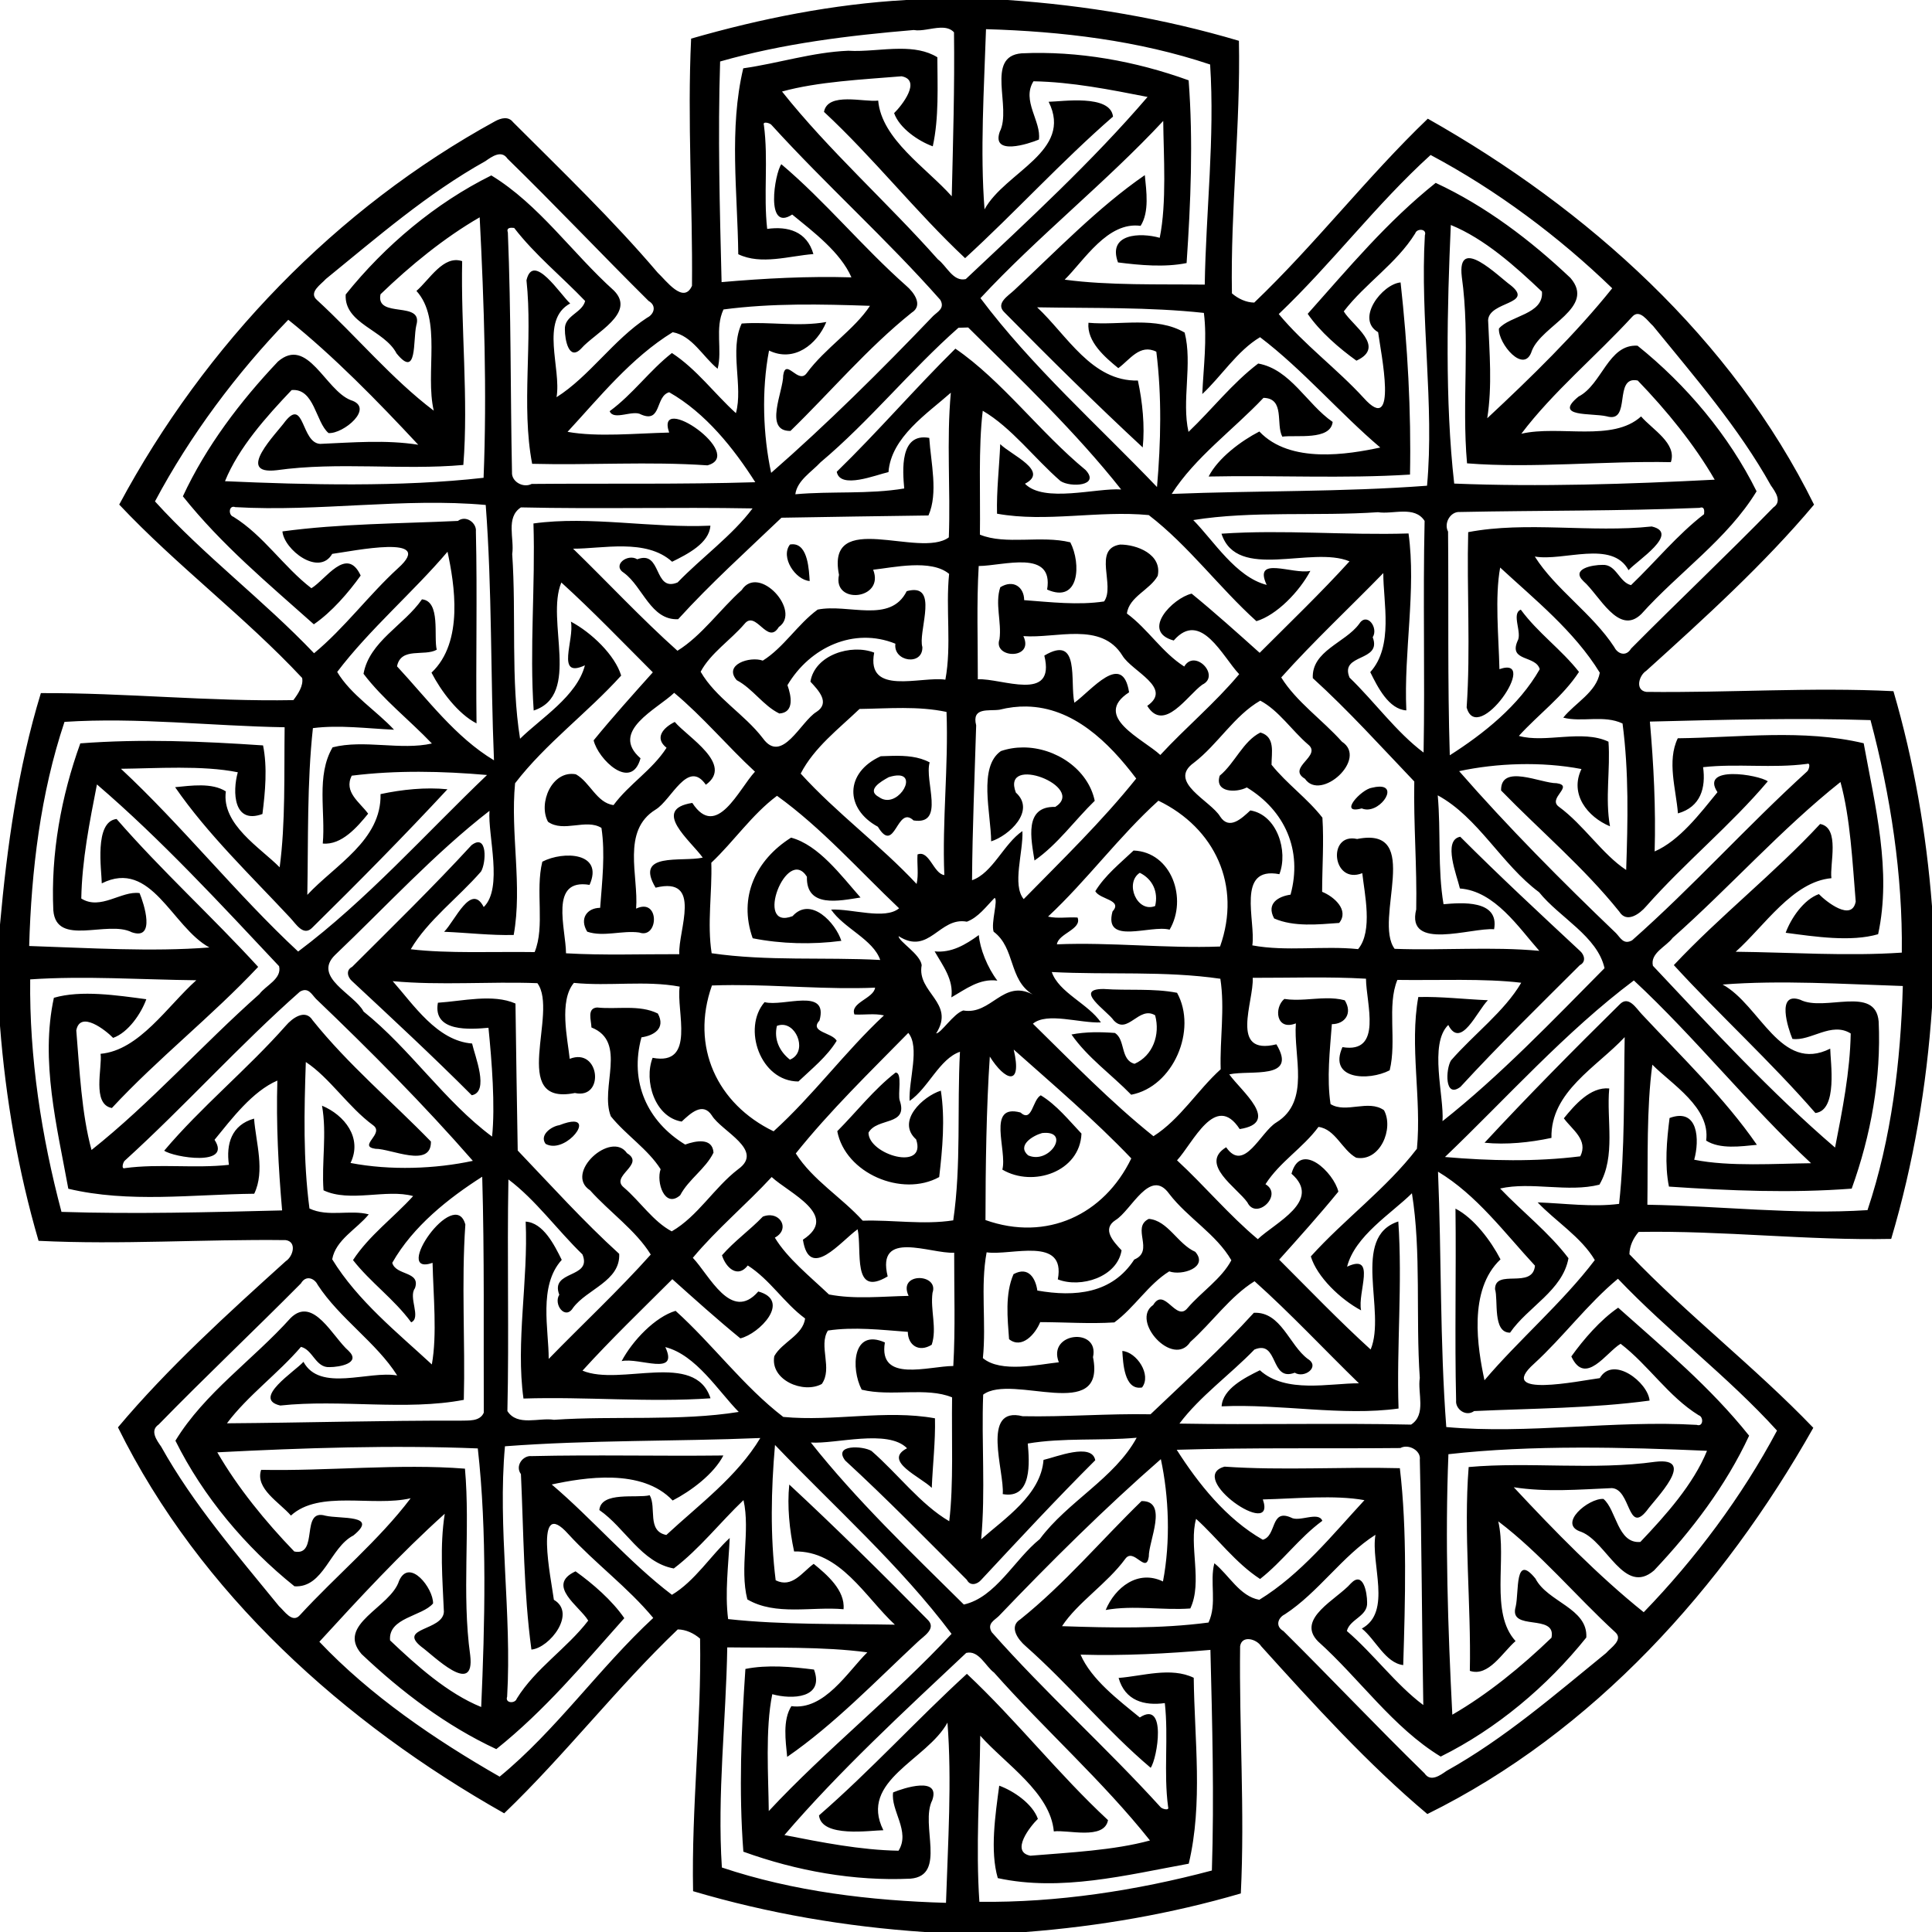 <?xml version="1.0" encoding="UTF-8" standalone="no"?>
<svg
   xmlns:dc="http://purl.org/dc/elements/1.1/"
   xmlns:cc="http://creativecommons.org/ns#"
   xmlns:rdf="http://www.w3.org/1999/02/22-rdf-syntax-ns#"
   xmlns:svg="http://www.w3.org/2000/svg"
   xmlns="http://www.w3.org/2000/svg"
   xmlns:sodipodi="http://sodipodi.sourceforge.net/DTD/sodipodi-0.dtd"
   xmlns:inkscape="http://www.inkscape.org/namespaces/inkscape"
   width="739pt"
   height="739pt"
   viewBox="0 0 739 739"
   version="1.1"
   id="svg2"
   inkscape:version="0.91 r13725"
   sodipodi:docname="CelticInspiredDesign4.svg">
  <defs
     id="defs54" />
  <sodipodi:namedview
     pagecolor="#ffffff"
     bordercolor="#666666"
     borderopacity="1"
     objecttolerance="10"
     gridtolerance="10"
     guidetolerance="10"
     inkscape:pageopacity="0"
     inkscape:pageshadow="2"
     inkscape:window-width="1600"
     inkscape:window-height="837"
     id="namedview52"
     showgrid="false"
     inkscape:zoom="0.72530447"
     inkscape:cx="461.875"
     inkscape:cy="461.875"
     inkscape:window-x="-8"
     inkscape:window-y="-8"
     inkscape:window-maximized="1"
     inkscape:current-layer="svg2" />
  <path
     d="M 433.188 0 C 398.363 1.975 363.912 8.838 330.449 18.463 C 328.574 57.85 331.226 97.3 330.863 136.65 C 326.826 145.7 318.362 133.974 314.475 130.387 C 292.887 105.012 268.838 81.925 245.275 58.375 C 243.05 55.513 239.574 56.45 236.824 57.912 C 160.624 99.65 97.975 164.8 57 241.25 C 84.562 270.538 117 294.775 144.463 324.15 C 145.175 327.85 142.488 331.825 140.275 334.75 C 99.988 335.488 59.787 331.225 19.537 331.4 C 8.55 367.35 3.35 404.75 0 442.088 L 0 490.488 C 2.7 525.251 8.65 559.813 18.438 593.275 C 57.812 595.225 97.287 592.45 136.637 592.938 C 142.049 593.763 140.138 600.75 136.65 603 C 108.825 628.125 80.163 654.15 56.4 682.463 C 95.588 761.875 164.637 823.862 241.074 867 C 270.174 839.075 294.887 806.949 324.062 779.074 C 328 779.124 331.775 780.937 334.725 783.475 C 335.45 823.762 330.562 863.951 331.387 904.238 C 367.362 914.913 404.525 921.212 441.963 923.75 L 490.475 923.75 C 525.25 921.062 559.813 915.1 593.275 905.312 C 595.225 865.925 592.45 826.463 592.938 787.113 C 593.763 781.688 600.75 783.6 603 787.1 C 628.125 814.925 654.15 843.587 682.463 867.35 C 761.875 828.162 823.862 759.113 867 682.676 C 839.075 653.576 806.949 628.862 779.074 599.688 C 779.124 595.75 780.937 591.975 783.475 589.025 C 823.762 588.3 863.951 593.176 904.238 592.363 C 914.913 556.388 921.212 519.212 923.75 481.787 L 923.75 433.275 C 921.062 398.5 915.1 363.937 905.312 330.475 C 865.925 328.512 826.463 331.3 787.113 330.812 C 781.688 329.975 783.6 322.988 787.1 320.75 C 814.925 295.625 843.587 269.587 867.35 241.287 C 828.162 161.875 759.113 99.888 682.676 56.75 C 653.576 84.675 628.862 116.801 599.688 144.676 C 595.75 144.626 591.975 142.8 589.025 140.275 C 588.3 99.988 593.176 59.799 592.363 19.512 C 556.388 8.837 519.212 2.538 481.787 0 L 433.188 0 z M 449.611 13.248 C 452.152 13.161 454.463 13.616 456.137 15.449 C 456.474 41.562 455.675 68.025 455.062 93.85 C 442.788 80.1 421.537 66.613 419.887 48.088 C 413.349 49 395.762 43.813 393.975 53.488 C 417.587 75.413 437.799 101.237 461.449 123.438 C 485.299 101.625 507.587 77.112 532.162 55.75 C 530.95 44.913 507.574 48.587 501.387 48.662 C 513.287 72.387 480.501 82.188 470.738 100.113 C 468.576 72.401 470.512 42.499 471.438 13.949 C 507.512 14.987 544.337 19.35 578.6 30.838 C 580.875 65.95 576.6 100.975 576.025 136.088 C 554.063 135.8 530.138 136.55 509.062 133.713 C 518.425 124.475 529.563 105.826 545.363 107.988 C 549.601 101.301 548.112 91.375 547.375 83.725 C 524.913 99.225 505.125 119.913 484.938 138.738 C 482.113 141.438 475.726 145.1 480.301 149.4 C 501.838 171.275 524.087 193.25 546.375 213.938 C 547.425 203.613 546.275 192.237 544.062 181.949 C 522 182.474 510.124 160.2 495.887 146.938 C 522.199 147.425 549.526 146.763 575.613 149.613 C 577.213 162.338 575.425 175.525 574.85 188.4 C 583.812 180.113 591.562 167.712 602.475 161.225 C 622.775 176.612 640.799 197.75 659.949 213.975 C 644.649 217.25 616.849 221.925 602.137 206.312 C 593.424 210.8 582.412 218.975 577.887 227.838 C 609.999 227.15 642.112 228.925 674.162 226.912 C 674.775 196.962 673.012 165.162 669.662 135.037 C 660.925 135.812 647.976 152.488 658.926 158.838 C 660.213 168.638 668.676 208.887 652.051 190.287 C 639.188 176.237 623.55 164.8 611.412 150.162 C 636.887 125.912 657.937 97.762 684.012 74.1 C 715.524 90.85 745.45 113.238 770.85 137.838 C 753.587 159.413 731.9 180.6 711.1 199.975 C 713.537 184.412 712.162 168.649 711.512 153.074 C 712.024 143.974 733.712 145.588 722.35 136.426 C 716.637 132.363 696.551 112.001 698.926 132.301 C 703.051 161.776 698.837 192.412 701.438 221.537 C 732.725 224.025 767.462 220.3 798.887 220.975 C 801.912 212.012 790.1 205.413 784.65 199.113 C 771.05 211.488 745.613 203.162 727.4 207.387 C 742.525 187.362 763.087 170.325 780.387 151.475 C 783.999 147.4 787.8 153.574 790.375 155.824 C 810.3 180.324 831.263 204.4 846.713 232.1 C 848.788 235.075 852.249 239.737 847.887 242.637 C 825.574 265.524 802.338 287.438 779.863 310.113 C 777.413 314.251 773.351 312.525 771.863 309.438 C 761.401 293.375 743.688 281.725 733.838 266.1 C 747.575 268.5 770.737 258 778.662 272.625 C 782.625 268.113 803.563 254.925 789.738 251.725 C 760.851 254.825 729.751 249.113 701.988 254.438 C 701.263 281.8 703.175 310.438 701.25 338.25 C 706.362 357.012 736.763 313.012 716.926 319.949 C 716.551 304.099 714.675 285.626 717.275 271.363 C 733.663 286.513 752.762 301.812 764.912 321.637 C 763.262 330.987 753.125 336.075 747.438 343.125 C 756.35 345.462 766.875 341.701 775.787 345.926 C 778.85 369.213 778.313 392.538 777.525 415.963 C 766.213 408.55 757.175 394.375 745.375 385.75 C 739.688 381.7 752.887 375.737 744.287 374.475 C 736.812 374.575 717.475 364.974 717.713 377.949 C 736.5 397.262 757.287 414.738 774.225 435.863 C 777.75 441.601 784.025 436.937 787.1 433.324 C 805.537 412.474 827.651 394.424 845.238 373.574 C 840.751 370.362 812.663 365.813 821.176 378.775 C 812.801 389.013 803.037 401.925 791.137 407.1 C 791.737 386.375 790.663 365.662 788.863 345.012 C 823.951 344.137 859.3 343.188 894.35 344.312 C 903.962 380.425 909.763 418.412 909.312 455.475 C 883.212 457.25 856.025 455.337 829.9 455.062 C 843.638 442.788 857.137 421.537 875.662 419.887 C 874.737 413.349 879.937 395.762 870.262 393.975 C 848.337 417.587 822.513 437.799 800.312 461.449 C 822.125 485.299 846.638 507.587 868 532.162 C 878.837 530.95 875.15 507.574 875.088 501.387 C 851.363 513.287 841.562 480.501 823.637 470.738 C 851.349 468.576 881.251 470.512 909.801 471.438 C 908.763 507.512 904.4 544.337 892.912 578.6 C 857.8 580.875 822.762 576.6 787.662 576.025 C 787.95 554.063 787.2 530.138 790.037 509.062 C 799.275 518.425 817.924 529.563 815.762 545.363 C 822.437 549.601 832.375 548.112 840.025 547.375 C 824.525 524.913 803.837 505.125 785.012 484.938 C 782.299 482.113 778.65 475.726 774.35 480.301 C 752.475 501.838 730.5 524.087 709.812 546.375 C 720.125 547.425 731.501 546.275 741.801 544.062 C 741.276 522 763.55 510.124 776.812 495.887 C 776.325 522.199 776.974 549.526 774.137 575.613 C 761.349 577.263 748.137 575.35 735.199 574.9 C 743.687 583.875 756.013 591.462 762.525 602.475 C 747.125 622.775 726 640.799 709.775 659.949 C 706.5 644.649 701.825 616.849 717.438 602.137 C 712.95 593.424 704.775 582.412 695.912 577.887 C 696.287 608.487 695.5 639.038 696.213 669.613 C 695.775 673.688 700.849 677.576 704.824 674.676 C 732.762 673.376 761.1 673.4 788.713 669.662 C 787.938 660.925 771.262 647.976 764.912 658.926 C 755.1 660.213 714.863 668.676 733.463 652.051 C 747.513 639.188 758.95 623.55 773.588 611.412 C 797.825 636.887 825.988 657.937 849.65 684.012 C 832.9 715.524 810.512 745.45 785.912 770.85 C 764.337 753.587 743.15 731.9 723.775 711.1 C 739.325 713.537 755.088 712.162 770.676 711.512 C 779.776 712.024 778.162 733.712 787.324 722.35 C 791.387 716.637 811.749 696.551 791.449 698.926 C 761.974 703.051 731.338 698.837 702.213 701.438 C 699.725 732.725 703.438 767.462 702.775 798.887 C 711.738 801.912 718.324 790.1 724.637 784.65 C 712.262 771.05 720.588 745.613 716.363 727.4 C 736.388 742.525 753.425 763.087 772.275 780.387 C 776.35 783.999 770.163 787.8 767.926 790.375 C 743.426 810.3 719.35 831.263 691.65 846.713 C 688.675 848.788 684.001 852.249 681.113 847.887 C 658.226 825.574 636.312 802.338 613.637 779.863 C 609.449 777.413 611.237 773.351 614.312 771.863 C 630.375 761.401 642.025 743.688 657.65 733.838 C 655.275 747.588 665.724 770.737 651.137 778.662 C 657.662 783.862 662.351 795.074 670.926 796.137 C 671.876 765.249 672.862 731.901 669.312 701.988 C 641.95 701.263 613.312 703.175 585.5 701.25 C 566.737 706.362 610.738 736.763 603.801 716.926 C 619.651 716.551 638.112 714.675 652.387 717.275 C 637.224 733.663 621.938 752.762 602.113 764.912 C 592.763 763.262 587.675 753.125 580.625 747.438 C 578.263 756.35 582.049 766.875 577.824 775.787 C 554.537 778.85 531.212 778.313 507.787 777.525 C 515.2 766.213 529.362 757.175 538 745.375 C 542.05 739.688 548 752.887 549.275 744.287 C 549.163 736.812 558.776 717.475 545.801 717.713 C 526.476 736.5 509.012 757.287 487.887 774.225 C 482.149 777.75 486.813 784.025 490.426 787.1 C 511.276 805.537 529.326 827.651 550.176 845.238 C 553.376 840.751 557.937 812.663 544.975 821.176 C 534.725 812.801 521.813 803.037 516.65 791.137 C 537.375 791.737 558.088 790.663 578.738 788.863 C 579.613 823.951 580.562 859.3 579.438 894.35 C 543.325 903.962 505.325 909.763 468.275 909.312 C 466.488 883.212 468.413 856.025 468.688 829.9 C 480.962 843.638 502.213 857.137 503.863 875.662 C 510.388 874.737 527.988 879.937 529.775 870.262 C 506.15 848.337 485.951 822.513 462.301 800.312 C 438.451 822.125 416.163 846.638 391.588 868 C 392.8 878.837 416.176 875.15 422.363 875.088 C 410.463 851.363 443.249 841.562 453.012 823.637 C 455.174 851.349 453.238 881.251 452.312 909.801 C 416.238 908.763 379.413 904.4 345.15 892.912 C 342.875 857.8 347.15 822.762 347.725 787.662 C 369.687 787.95 393.6 787.2 414.688 790.037 C 405.312 799.275 394.187 817.924 378.387 815.762 C 374.137 822.437 375.637 832.375 376.375 840.025 C 398.837 824.525 418.625 803.837 438.812 785.012 C 441.613 782.299 448.024 778.65 443.449 774.35 C 421.912 752.475 399.663 730.5 377.375 709.812 C 376.312 720.125 377.475 731.501 379.688 741.801 C 401.75 741.276 413.613 763.55 427.863 776.812 C 401.551 776.325 374.224 776.974 348.137 774.137 C 346.524 761.412 348.325 748.225 348.9 735.35 C 339.938 743.637 332.188 756.038 321.275 762.525 C 300.975 747.125 282.938 726 263.801 709.775 C 279.088 706.5 306.901 701.825 321.613 717.438 C 330.326 712.95 341.326 704.775 345.863 695.912 C 315.263 696.287 284.712 695.5 254.137 696.213 C 250.074 695.775 246.137 700.849 249.074 704.824 C 250.374 732.762 250.35 761.1 254.088 788.713 C 262.825 787.938 275.762 771.262 264.824 764.912 C 263.537 755.1 255.074 714.863 271.699 733.463 C 284.562 747.513 300.2 758.95 312.338 773.588 C 286.513 797.513 265.737 827.487 238.887 849.475 C 207.962 831.762 177.049 810.7 152.699 784.975 C 171.724 764.212 191.513 742.763 212.65 723.775 C 210.2 739.325 211.576 755.088 212.238 770.676 C 211.726 779.776 190.025 778.162 201.4 787.324 C 207.113 791.387 227.199 811.749 224.824 791.449 C 220.699 761.974 224.912 731.338 222.312 702.213 C 191.025 699.725 156.288 703.438 124.863 702.775 C 121.838 711.738 133.65 718.324 139.1 724.637 C 152.7 712.262 178.125 720.588 196.35 716.363 C 181.225 736.388 160.663 753.425 143.363 772.275 C 139.751 776.35 135.925 770.163 133.375 767.926 C 113.45 743.426 92.487 719.35 77.037 691.65 C 74.962 688.675 71.501 684.001 75.863 681.113 C 98.176 658.226 121.412 636.312 143.887 613.637 C 146.299 609.449 150.412 611.237 151.887 614.312 C 162.349 630.375 180.062 642.025 189.912 657.65 C 176.162 655.25 153.013 665.75 145.088 651.125 C 141.125 655.638 120.187 668.825 134.012 672.025 C 162.899 668.925 193.999 674.625 221.762 669.312 C 222.487 641.95 220.562 613.312 222.5 585.5 C 217.387 566.737 186.974 610.738 206.824 603.801 C 207.187 619.651 209.062 638.112 206.475 652.387 C 190.087 637.224 170.988 621.938 158.838 602.113 C 160.488 592.763 170.613 587.675 176.312 580.625 C 167.375 578.263 156.875 582.049 147.963 577.824 C 144.9 554.537 145.425 531.212 146.225 507.787 C 157.537 515.2 166.575 529.362 178.375 538 C 184.062 542.05 170.863 548 179.463 549.275 C 186.938 549.163 206.275 558.776 206.037 545.801 C 187.25 526.476 166.463 509.012 149.525 487.887 C 146 482.149 139.725 486.813 136.65 490.426 C 118.213 511.276 96.099 529.326 78.512 550.176 C 82.987 553.376 111.087 557.937 102.574 544.975 C 110.949 534.725 120.701 521.813 132.613 516.65 C 132.001 537.375 133.087 558.088 134.887 578.738 C 99.799 579.613 64.438 580.562 29.4 579.438 C 19.788 543.325 13.988 505.325 14.438 468.275 C 40.538 466.488 67.725 468.413 93.85 468.688 C 80.1 480.962 66.613 502.213 48.088 503.863 C 49 510.388 43.813 527.988 53.488 529.775 C 75.413 506.15 101.237 485.951 123.438 462.301 C 101.625 438.451 77.112 416.163 55.75 391.588 C 44.913 392.8 48.587 416.176 48.662 422.363 C 72.387 410.463 82.188 443.249 100.113 453.012 C 72.401 455.174 42.499 453.238 13.949 452.312 C 14.987 416.238 19.35 379.413 30.838 345.15 C 65.95 342.875 100.975 347.15 136.088 347.725 C 135.8 369.687 136.55 393.6 133.713 414.688 C 124.475 405.312 105.826 394.187 107.988 378.387 C 101.301 374.137 91.375 375.637 83.725 376.375 C 99.225 398.837 119.913 418.625 138.738 438.812 C 141.438 441.613 145.1 448.024 149.4 443.449 C 171.275 421.912 193.25 399.663 213.938 377.375 C 203.613 376.312 192.237 377.475 181.949 379.688 C 182.474 401.75 160.2 413.613 146.938 427.863 C 147.425 401.551 146.763 374.224 149.613 348.137 C 162.338 346.524 175.525 348.325 188.4 348.9 C 180.113 339.938 167.712 332.188 161.225 321.275 C 176.612 300.975 197.75 282.938 213.975 263.801 C 217.25 279.088 221.925 306.901 206.312 321.613 C 210.8 330.326 218.975 341.326 227.838 345.863 C 227.463 315.263 228.25 284.712 227.537 254.137 C 227.987 250.074 222.863 246.137 218.926 249.074 C 190.988 250.374 162.65 250.35 135.037 254.088 C 135.812 262.825 152.488 275.762 158.838 264.824 C 168.638 263.537 208.887 255.074 190.287 271.699 C 176.237 284.562 164.8 300.2 150.162 312.338 C 125.912 286.863 97.762 265.813 74.1 239.738 C 90.85 208.226 113.238 178.3 137.838 152.9 C 159.413 170.163 180.6 191.85 199.975 212.65 C 184.412 210.2 168.649 211.576 153.074 212.238 C 143.974 211.726 145.588 190.025 136.426 201.4 C 132.363 207.113 112.001 227.199 132.301 224.824 C 161.776 220.699 192.412 224.912 221.537 222.312 C 224.025 191.025 220.3 156.288 220.975 124.863 C 212.012 121.838 205.413 133.65 199.113 139.1 C 211.488 152.7 203.162 178.125 207.387 196.35 C 187.362 181.225 170.325 160.663 151.475 143.363 C 147.4 139.751 153.574 135.925 155.824 133.375 C 180.324 113.45 204.4 92.487 232.1 77.037 C 235.075 74.962 239.737 71.501 242.637 75.863 C 265.524 98.176 287.438 121.412 310.113 143.887 C 314.251 146.299 312.525 150.412 309.438 151.887 C 293.375 162.349 281.725 180.062 266.1 189.912 C 268.5 176.162 258 153.013 272.625 145.088 C 268.113 141.125 254.925 120.187 251.725 134.012 C 254.825 162.899 249.113 193.999 254.438 221.762 C 281.8 222.487 310.438 220.562 338.25 222.5 C 357.012 217.387 313.012 186.974 319.949 206.824 C 304.099 207.187 285.626 209.062 271.363 206.475 C 286.513 190.087 301.812 170.988 321.637 158.838 C 330.987 160.488 336.075 170.613 343.125 176.312 C 345.462 167.375 341.701 156.875 345.926 147.963 C 369.213 144.9 392.538 145.425 415.963 146.225 C 408.55 157.537 394.375 166.575 385.75 178.375 C 381.7 184.062 375.737 170.863 374.475 179.463 C 374.575 186.938 364.974 206.275 377.949 206.037 C 397.262 187.25 414.738 166.463 435.863 149.525 C 441.601 146 436.937 139.725 433.324 136.65 C 412.474 118.213 394.424 96.099 373.574 78.512 C 370.362 82.987 365.813 111.087 378.775 102.574 C 389.013 110.949 401.925 120.701 407.1 132.613 C 386.375 132.001 365.662 133.087 345.012 134.887 C 344.137 99.799 343.188 64.438 344.312 29.4 C 374.462 20.763 405.725 16.987 436.9 14.35 C 440.51 15.045 445.378 13.393 449.611 13.248 z M 430.289 23.318 C 421.992 23.336 413.266 24.754 405.588 24.262 C 388.525 24.949 372.188 30.275 355.375 32.662 C 348.5 61.575 352.651 92.013 352.988 121.551 C 363.901 126.813 377.375 122.362 388.912 121.475 C 385.825 110.587 376.675 108.062 366.812 109.449 C 364.975 93.062 367.438 76.25 365.238 59.775 C 364.488 57.75 368.299 58.875 368.887 59.75 C 394.937 88.412 423.938 114.338 449.588 143.375 C 451.9 147.425 448.275 149.037 446.15 151.1 C 421.425 176.95 395.213 202.95 368.713 226.088 C 364.863 208.225 364.024 186.737 367.699 167.6 C 379.687 173.412 390.6 164.725 395.088 153.963 C 381.713 156.375 367.788 153.7 354.625 154.688 C 348.65 167.275 355.426 184.812 351.863 197.537 C 341.526 188.15 333.037 176.462 321.262 168.787 C 310.587 177.137 302.525 188.537 291.5 196.6 C 293.375 201.325 302.601 195.762 306.551 198.199 C 316.426 202.449 313.238 189.413 319.963 187.551 C 337.45 197.501 350.863 214.463 361.125 230.562 C 325.5 231.662 289.837 231.062 254.188 231.387 C 250.125 233.487 244.501 230.263 244.801 225.801 C 244.026 187.613 244.387 149.387 242.824 111.199 C 241.999 108.787 244.038 108.775 245.838 108.975 C 255.775 121.862 268.563 132.187 279.775 143.912 C 278.375 149.637 269.725 150.9 270.088 157.562 C 270.063 162.338 271.988 172.812 277.875 166.662 C 284.512 159.05 304.237 149.8 293.574 138.963 C 273.599 121.025 257.725 97.763 234.912 83.875 C 208.3 97.05 184.012 117.413 165.287 140.801 C 164.475 154.838 183.8 157.725 189.6 168.975 C 199.637 181.375 197.376 162.775 199.051 155.562 C 202.613 143.438 179.438 152.612 181.938 140.699 C 196.2 126.937 212.462 113.65 229.35 103.9 C 231.475 145.175 232.863 187.699 231.213 228.449 C 191.488 232.949 146.637 231.799 107.574 230.074 C 114.124 213.974 127.3 199.287 139.438 186.5 C 150.363 185.537 150.9 201.887 157.088 207.062 C 164.163 207.562 179.4 194.925 167.688 191.312 C 155.488 186.55 147.125 160.601 132.9 172.863 C 114.875 191.901 98.562 213.376 87.438 237.301 C 106.05 260.601 127.976 278.812 150.051 298.5 C 158.551 292.7 166.637 283.312 172.449 275.188 C 165.774 260.788 155.674 277.225 148.887 281.25 C 135.512 271 126.075 256.063 111.588 247.088 C 109.075 246.313 109.325 241.337 112.5 242.475 C 152.238 244.8 193.351 237.887 232.238 241.438 C 235.313 282.038 234.5 322.913 236.188 363.525 C 217.688 352.413 204.362 334.25 189.824 318.588 C 191.724 309.188 202.899 314.013 208.824 310.65 C 207.249 304.5 210.838 287.425 201.75 286.562 C 193.275 298.875 176.613 306.662 173.812 322.162 C 183.137 334.45 195.812 344.276 206.5 355.488 C 191.65 358.863 174.038 353.487 159.025 357.324 C 151.063 370.862 155.712 388.324 154.324 403.324 C 163.374 404.187 170.938 395.276 176.025 389.051 C 172.013 383.538 164.25 378.738 168.162 370.875 C 189.487 368.212 211.438 368.688 232.863 370.551 C 203.338 398.776 175.176 430.5 142.551 454.963 C 113.226 427.713 86.924 394.649 57.824 367.574 C 74.362 367.412 96.924 365.825 113.699 369.25 C 111.074 378.587 111.637 394.312 125.475 389.199 C 126.812 378.662 127.9 366.888 125.775 356.4 C 96.688 354.425 67.513 353.201 38.4 355.426 C 29.225 380.826 24.25 408.251 25.5 435.301 C 26.938 452.888 51.413 439.8 63.025 445.75 C 74.613 449.762 68.801 431.963 66.738 427.025 C 58.076 425.763 48.113 435.426 38.863 429.613 C 39.201 411.213 42.837 393.05 46.35 375.062 C 77.012 401.35 105.412 432.175 133.438 461.975 C 134.863 468.05 127.049 471.163 124.012 475.312 C 96.762 499.475 71.924 527.488 43.762 549.838 C 39.024 532.65 38.025 511.388 36.475 492.676 C 38.312 482.926 50.575 492.613 54.088 496.25 C 61.4 493.65 67.513 484.512 69.963 477.762 C 56.013 475.912 38.812 473.274 25.762 477.074 C 19.224 507.199 27.212 538.462 32.662 568.375 C 61.575 575.25 92.013 571.099 121.551 570.762 C 126.813 559.837 122.362 546.375 121.475 534.838 C 110.587 537.925 108.062 547.075 109.449 556.938 C 93.062 558.763 76.25 556.299 59.775 558.512 C 57.75 559.249 58.875 555.438 59.75 554.863 C 88.412 528.813 114.338 499.812 143.375 474.162 C 147.425 471.787 149.037 475.5 151.1 477.6 C 176.95 502.312 202.95 528.525 226.088 555.037 C 208.225 558.887 186.737 559.726 167.6 556.051 C 173.412 544.063 164.725 533.15 153.963 528.662 C 156.375 542.037 153.7 555.962 154.688 569.125 C 167.275 575.1 184.812 568.324 197.537 571.887 C 188.15 582.224 176.462 590.713 168.787 602.488 C 177.137 613.163 188.525 621.225 196.6 632.25 C 201.55 630.025 195.113 620.299 198.4 615.949 C 201.263 607.674 189.263 610.037 187.551 603.787 C 197.501 586.287 214.463 572.888 230.562 562.625 C 231.65 600.2 231.162 637.837 231.312 675.449 C 229.438 679.812 223.863 679.112 220.088 679.262 C 182.888 679.149 145.674 680.263 108.512 680.525 C 118.299 667.4 132.962 656.75 143.912 643.975 C 149.637 645.375 150.9 654.025 157.562 653.662 C 162.338 653.675 172.812 651.763 166.662 645.875 C 159.05 639.237 149.8 619.501 138.963 630.176 C 121.025 650.151 97.763 666.025 83.875 688.838 C 97.05 715.438 117.413 739.738 140.801 758.463 C 154.838 759.275 157.725 739.938 168.975 734.15 C 181.375 724.113 162.775 726.362 155.562 724.699 C 143.438 721.137 152.612 744.312 140.699 741.812 C 126.937 727.55 113.65 711.288 103.9 694.4 C 145.175 692.275 187.699 690.887 228.449 692.537 C 232.949 732.262 231.799 777.101 230.074 816.176 C 213.974 809.626 199.287 796.45 186.5 784.312 C 185.537 773.388 201.9 772.85 207.062 766.65 C 207.238 759.45 195.787 744.676 190.824 755.801 C 186.837 768.626 160.501 776.562 172.863 790.85 C 191.901 808.875 213.376 825.188 237.301 836.312 C 260.601 817.7 278.812 795.762 298.5 773.699 C 292.7 765.199 283.312 757.113 275.188 751.301 C 260.788 757.976 277.225 768.063 281.25 774.863 C 271 788.238 256.063 797.662 247.088 812.162 C 246.313 814.675 241.337 814.413 242.475 811.25 C 244.8 771.5 237.887 730.399 241.438 691.512 C 282.038 688.437 322.913 689.25 363.525 687.562 C 352.413 706.062 334.25 719.388 318.588 733.926 C 309.188 732.026 314.013 720.838 310.65 714.926 C 304.5 716.488 287.425 712.913 286.562 722 C 298.875 730.475 306.662 747.138 322.162 749.938 C 334.45 740.612 344.276 727.938 355.488 717.25 C 358.863 732.1 353.487 749.7 357.324 764.725 C 370.862 772.687 388.324 768.026 403.324 769.426 C 404.187 760.376 395.276 752.812 389.051 747.725 C 383.538 751.725 378.738 759.488 370.875 755.588 C 368.212 734.263 368.688 712.312 370.551 690.887 C 398.776 720.412 430.5 748.562 454.963 781.199 C 427.713 810.524 394.649 836.826 367.574 865.926 C 367.412 849.388 365.825 826.813 369.25 810.051 C 378.587 812.663 394.312 812.113 389.199 798.275 C 378.662 796.938 366.888 795.85 356.4 797.975 C 354.425 827.05 353.201 856.237 355.426 885.35 C 380.826 894.525 408.251 899.5 435.301 898.25 C 452.888 896.8 439.8 872.337 445.75 860.725 C 449.762 849.137 431.963 854.937 427.025 857.012 C 425.763 865.674 435.426 875.624 429.613 884.887 C 411.213 884.549 393.05 880.913 375.062 877.4 C 401.35 846.738 432.175 818.337 461.975 790.312 C 468.05 788.888 471.163 796.688 475.312 799.738 C 499.475 826.988 527.488 851.826 549.838 879.988 C 532.65 884.713 511.388 885.725 492.676 887.275 C 482.926 885.425 492.613 873.162 496.25 869.662 C 493.65 862.35 484.512 856.237 477.762 853.787 C 475.912 867.725 473.274 884.938 477.074 897.988 C 507.199 904.526 538.462 896.538 568.375 891.088 C 575.25 862.175 571.099 831.737 570.762 802.199 C 559.837 796.924 546.375 801.375 534.838 802.275 C 537.925 813.163 547.075 815.676 556.938 814.301 C 558.763 830.676 556.299 847.5 558.512 863.975 C 559.249 865.987 555.438 864.862 554.863 864 C 528.813 835.337 499.812 809.4 474.162 780.375 C 471.787 776.25 475.5 774.738 477.6 772.65 C 502.312 746.8 528.525 720.8 555.037 697.662 C 558.887 715.525 559.726 737.013 556.051 756.15 C 544.063 750.338 533.15 759.025 528.662 769.787 C 542.037 767.375 555.962 770.038 569.125 769.062 C 575.1 756.462 568.324 738.925 571.887 726.213 C 582.224 735.6 590.713 747.288 602.488 754.963 C 613.163 746.613 621.225 735.213 632.25 727.15 C 630.388 722.425 621.124 727.976 617.199 725.551 C 607.324 721.301 610.512 734.337 603.787 736.199 C 586.287 726.237 572.888 709.288 562.625 693.188 C 598.237 692.075 633.901 692.7 669.551 692.35 C 673.376 690.25 679.488 693.474 678.863 697.949 C 679.738 737.037 679.838 776.151 680.525 815.238 C 667.4 805.451 656.75 790.775 643.975 779.838 C 645.375 774.113 654.025 772.837 653.662 766.188 C 653.675 761.388 651.763 750.938 645.875 757.088 C 639.237 764.7 619.501 773.937 630.176 784.787 C 650.151 802.725 666.025 825.987 688.838 839.875 C 715.438 826.7 739.738 806.324 758.463 782.949 C 759.275 768.912 739.938 766.025 734.15 754.775 C 724.113 742.375 726.362 760.962 724.699 768.188 C 721.137 780.312 744.312 771.138 741.812 783.051 C 727.55 796.801 711.288 810.1 694.4 819.85 C 692.275 778.575 690.887 736.051 692.537 695.301 C 732.262 690.801 777.101 691.951 816.176 693.676 C 809.626 709.763 796.45 724.462 784.312 737.25 C 773.388 738.212 772.85 721.85 766.662 716.688 C 759.587 716.175 744.35 728.825 756.062 732.438 C 768.263 737.2 776.625 763.137 790.85 750.887 C 808.875 731.837 825.188 710.374 836.312 686.449 C 817.7 663.149 795.762 644.938 773.699 625.25 C 765.199 631.05 757.113 640.438 751.301 648.562 C 757.976 662.962 768.063 646.525 774.863 642.5 C 788.238 652.75 797.662 667.675 812.162 676.662 C 814.675 677.425 814.413 682.4 811.25 681.275 C 771.5 678.95 730.399 685.862 691.512 682.312 C 688.437 641.7 689.25 600.837 687.562 560.225 C 706.062 571.325 719.388 589.5 733.926 605.162 C 732.813 616.65 714.812 606.338 714.824 616.4 C 716.449 621.488 713.512 637.263 722.012 637.188 C 730.474 624.862 747.138 617.075 749.938 601.588 C 740.612 589.288 727.938 579.462 717.25 568.262 C 732.1 564.887 749.7 570.251 764.725 566.426 C 772.687 552.876 768.026 535.413 769.426 520.426 C 760.376 519.551 752.812 528.462 747.725 534.699 C 751.725 540.199 759.488 545 755.588 552.875 C 734.263 555.538 712.312 555.062 690.887 553.199 C 720.412 524.974 748.562 493.25 781.199 468.787 C 810.524 496.037 836.826 529.101 865.926 556.176 C 849.388 556.338 826.813 557.913 810.051 554.5 C 812.663 545.163 812.113 529.438 798.275 534.551 C 796.938 545.088 795.85 556.862 797.975 567.35 C 827.05 569.325 856.237 570.537 885.35 568.324 C 894.525 542.924 899.5 515.499 898.25 488.449 C 896.8 470.862 872.337 483.95 860.725 478 C 849.137 473.988 854.937 491.787 857.012 496.725 C 865.674 497.987 875.624 488.324 884.887 494.137 C 884.549 512.537 880.913 530.7 877.4 548.688 C 846.738 522.388 818.337 491.575 790.312 461.775 C 788.888 455.7 796.688 452.575 799.738 448.438 C 826.988 424.275 851.826 396.262 879.988 373.912 C 884.713 391.1 885.725 412.362 887.275 431.074 C 885.425 440.824 873.162 431.125 869.662 427.5 C 862.35 430.1 856.237 439.226 853.787 445.988 C 867.725 447.826 884.938 450.476 897.988 446.676 C 904.526 416.551 896.538 385.288 891.088 355.375 C 862.175 348.5 831.737 352.651 802.199 352.988 C 796.924 363.901 801.375 377.375 802.275 388.912 C 813.163 385.825 815.676 376.675 814.301 366.812 C 830.676 364.975 847.5 367.438 863.975 365.238 C 865.987 364.488 864.862 368.299 864 368.887 C 835.337 394.937 809.4 423.938 780.375 449.588 C 776.25 451.9 774.738 448.275 772.65 446.15 C 746.8 421.425 720.8 395.213 697.662 368.713 C 715.525 364.863 737.013 364.024 756.15 367.699 C 750.338 379.687 759.025 390.6 769.787 395.088 C 767.375 381.713 770.038 367.788 769.062 354.625 C 756.462 348.65 738.925 355.426 726.213 351.863 C 735.6 341.526 747.288 333.037 754.963 321.262 C 746.613 310.587 735.213 302.525 727.15 291.5 C 722.425 293.375 727.976 302.601 725.551 306.551 C 721.301 316.426 734.337 313.238 736.199 319.963 C 726.237 337.45 709.288 350.863 693.188 361.125 C 692.087 325.5 692.688 289.837 692.363 254.188 C 690.213 250.125 693.512 244.501 697.949 244.801 C 736.137 244.026 774.363 244.387 812.551 242.824 C 814.951 241.999 814.963 244.038 814.775 245.838 C 801.888 255.775 791.563 268.563 779.838 279.775 C 774.113 278.375 772.837 269.725 766.188 270.088 C 761.388 270.063 750.938 271.988 757.088 277.875 C 764.7 284.512 773.937 304.237 784.787 293.574 C 802.725 273.599 825.987 257.725 839.875 234.912 C 826.7 208.3 806.324 184.012 782.949 165.287 C 768.912 164.475 766.025 183.8 754.775 189.6 C 742.375 199.637 760.962 197.376 768.188 199.051 C 780.312 202.613 771.138 179.438 783.051 181.938 C 796.801 196.2 810.1 212.462 819.85 229.35 C 778.575 231.475 736.051 232.863 695.301 231.213 C 690.801 191.488 691.951 146.637 693.676 107.574 C 709.763 114.124 724.462 127.3 737.25 139.438 C 738.212 150.363 721.85 150.9 716.688 157.088 C 716.175 164.163 728.825 179.4 732.438 167.688 C 737.2 155.488 763.137 147.125 750.887 132.9 C 731.837 114.875 710.374 98.562 686.449 87.438 C 663.149 106.05 644.938 127.976 625.25 150.051 C 631.05 158.551 640.438 166.637 648.562 172.449 C 662.962 165.774 646.525 155.674 642.5 148.887 C 652.75 135.512 667.675 126.075 676.662 111.588 C 677.425 109.075 682.4 109.325 681.275 112.5 C 678.95 152.238 685.862 193.351 682.312 232.238 C 641.7 235.301 600.837 234.525 560.225 236.162 C 571.387 218.65 589.663 205.525 604.113 190.225 C 614.526 190.462 609.913 202.863 613.113 208.775 C 619.701 207.863 636.15 210.726 637.188 201.738 C 624.862 193.276 617.075 176.613 601.588 173.812 C 589.288 183.137 579.462 195.812 568.262 206.5 C 564.887 191.65 570.251 174.038 566.426 159.025 C 552.876 151.063 535.413 155.712 520.426 154.324 C 519.551 163.374 528.462 170.938 534.699 176.025 C 540.199 172.013 545 164.25 552.875 168.162 C 555.538 189.487 555.062 211.438 553.199 232.863 C 524.974 203.338 493.25 175.176 468.787 142.551 C 496.037 113.226 529.101 86.924 556.176 57.824 C 556.338 74.362 557.913 96.924 554.5 113.699 C 545.163 111.074 529.438 111.637 534.551 125.475 C 545.088 126.812 556.862 127.9 567.35 125.775 C 569.325 96.688 570.537 67.513 568.324 38.4 C 542.924 29.225 515.499 24.25 488.449 25.5 C 470.862 26.938 483.95 51.413 478 63.025 C 473.988 74.613 491.787 68.801 496.725 66.738 C 497.987 58.076 488.324 48.113 494.137 38.863 C 512.537 39.201 530.7 42.837 548.688 46.35 C 522.388 77.012 491.575 105.412 461.775 133.438 C 455.7 134.863 452.575 127.049 448.438 124.012 C 424.275 96.762 396.262 71.924 373.912 43.762 C 391.1 39.024 412.362 38.025 431.074 36.475 C 440.824 38.312 431.125 50.575 427.5 54.088 C 430.1 61.4 439.226 67.513 445.988 69.963 C 448.988 56.313 448.226 41.087 448.176 27.375 C 442.937 24.137 436.742 23.304 430.289 23.318 z M 462.912 156.574 C 488.062 181.474 514.45 206.687 536.062 234.037 C 524.312 233.187 499.163 240.625 490.062 231.287 C 501.863 225.237 483.538 217.612 478.238 212.35 C 477.788 223.412 476.425 234.601 476.713 245.613 C 500.225 249.863 525.2 243.963 549.25 246.275 C 568.25 260.85 582.938 280.962 600.738 297 C 610.476 294.062 621.275 282.85 626.525 272.963 C 617.963 274.8 599.024 265.425 605.637 279.662 C 590.874 275.887 580.262 258.5 570.537 248.662 C 598.587 244.137 629.713 246.9 658.863 244.9 C 666.026 246.038 676.363 241.637 681.15 249.074 C 680.313 285.999 681.337 322.899 680.662 359.824 C 667.662 350.099 657.237 335.537 645.262 323.975 C 640.399 312.287 660.913 316.637 656.338 304.688 C 659.213 300.1 653.499 292.376 649.762 298.426 C 643.174 307.338 627.075 311.213 627.688 324.238 C 644.788 339.776 660.275 356.963 676.213 373.65 C 675.825 394.063 677.549 414.413 677.137 434.801 C 672.124 454.976 703.725 443.363 714.375 444.312 C 716.962 430.062 698.662 431.588 690.199 432.338 C 687.324 415.4 688.976 397.538 687.426 380.275 C 706.788 390.788 717.962 413.312 735.887 426.6 C 745.599 438.7 763.776 447.662 767.176 462.912 C 742.276 488.062 717.05 514.45 689.713 536.062 C 690.55 524.312 683.125 499.163 692.463 490.062 C 698.513 501.863 706.138 483.538 711.4 478.238 C 700.325 477.788 689.137 476.425 678.137 476.713 C 673.874 500.225 679.787 525.2 677.475 549.25 C 662.9 568.25 642.788 582.938 626.75 600.738 C 629.675 610.476 640.9 621.275 650.787 626.525 C 648.937 617.963 658.325 599.024 644.088 605.637 C 647.863 590.874 665.238 580.262 675.088 570.537 C 679.613 598.587 676.85 629.713 678.85 658.863 C 677.687 666.026 682.113 676.363 674.676 681.15 C 637.738 680.313 600.851 681.337 563.926 680.662 C 573.638 667.662 588.2 657.237 599.775 645.262 C 611.463 640.399 607.112 660.913 619.062 656.338 C 623.638 659.213 631.374 653.499 625.324 649.762 C 616.399 643.174 612.537 627.075 599.512 627.688 C 583.974 644.788 566.787 660.275 550.1 676.213 C 529.675 675.825 509.337 677.549 488.949 677.137 C 468.762 672.124 480.375 703.725 479.438 714.375 C 493.688 716.962 492.162 698.662 491.412 690.199 C 508.35 687.324 526.212 688.976 543.475 687.426 C 532.962 706.788 510.438 717.962 497.15 735.887 C 485.05 745.599 476.088 763.776 460.838 767.176 C 435.688 742.276 409.3 717.05 387.688 689.713 C 399.425 690.55 424.575 683.125 433.688 692.463 C 421.887 698.513 440.212 706.138 445.512 711.4 C 445.949 700.325 447.312 689.137 447.037 678.137 C 423.525 673.874 398.55 679.787 374.5 677.475 C 355.5 662.9 340.799 642.788 323.012 626.75 C 313.262 629.675 302.475 640.9 297.225 650.787 C 305.775 648.937 324.726 658.325 318.113 644.088 C 332.876 647.863 343.488 665.238 353.213 675.088 C 325.163 679.613 294.037 676.85 264.887 678.85 C 257.699 677.687 247.387 682.113 242.6 674.676 C 243.437 637.738 242.413 600.851 243.088 563.926 C 256.075 573.638 266.513 588.2 278.488 599.775 C 283.338 611.463 262.825 607.112 267.412 619.062 C 264.512 623.638 270.251 631.374 273.988 625.324 C 280.563 616.399 296.675 612.537 296.062 599.512 C 278.962 583.974 263.475 566.787 247.537 550.1 C 247.1 526.775 246.8 502.824 246.463 479.824 C 235.688 475.062 221.162 478.675 209.375 479.438 C 206.787 493.688 225.088 492.162 233.551 491.412 C 235.163 507.55 236.825 528.812 235.275 543.438 C 212.613 526.638 196.187 501.55 173.85 483.662 C 169.387 475.212 149.338 467.299 160.176 456.637 C 184.513 433.462 207.887 407.938 234.037 387.688 C 233.187 399.425 240.625 424.575 231.287 433.688 C 225.237 421.887 217.612 440.212 212.35 445.512 C 223.412 445.949 234.601 447.312 245.613 447.037 C 249.863 423.525 243.963 398.55 246.275 374.5 C 260.85 355.5 280.962 340.799 297 323.012 C 294.062 313.262 282.85 302.475 272.963 297.225 C 274.8 305.775 265.425 324.726 279.662 318.113 C 275.887 332.876 258.5 343.488 248.662 353.213 C 244.137 325.163 246.9 294.037 244.9 264.887 C 246.038 257.699 241.637 247.387 249.074 242.6 C 285.999 243.437 322.899 242.413 359.824 243.088 C 350.099 256.075 335.537 266.513 323.975 278.488 C 312.287 283.338 316.637 262.825 304.688 267.412 C 300.1 264.512 292.376 270.251 298.426 273.988 C 307.338 280.563 311.213 296.675 324.238 296.062 C 339.776 278.962 356.963 263.475 373.65 247.537 C 396.975 247.1 420.926 246.8 443.926 246.463 C 448.676 235.688 445.062 221.162 444.312 209.375 C 430.062 206.787 431.588 225.088 432.338 233.551 C 415.4 236.413 397.538 234.762 380.275 236.324 C 381.15 229.737 387.988 225.701 392.312 221.051 C 415.887 201.226 435.199 177.075 458.262 156.713 L 462.912 156.574 z M 456.801 166.699 C 437.463 185.774 419.612 206.562 400.074 225.562 C 401.674 234.137 418.9 227.012 424.812 225.725 C 426.05 209 443.525 197.624 454.625 187.762 C 452.5 210.749 454.525 233.887 453.662 256.938 C 439.712 267.275 394.788 243.001 401.15 274.863 C 397.95 289.288 423.163 286.788 417.488 272.4 C 426.913 271.4 445.213 267.163 453.801 274.4 C 452.088 291.15 455.062 308.662 452.012 324.975 C 440.387 323.225 414 332.925 417.975 312.037 C 407 307.75 389.576 313.088 387.488 325.926 C 391.288 330.026 397.076 335.987 390.426 340.35 C 382.838 344.9 373.862 365.738 364.699 352.926 C 355.862 341.401 342.238 333.701 335 321.176 C 339.712 312.301 349.276 306.1 355.926 298.35 C 361.438 291.387 366.976 308.776 372.363 299.801 C 383.413 292.288 362.812 269.525 354.625 282.125 C 344.212 291.425 335.512 303.963 323.912 311.15 C 306.85 295.925 289.924 277.787 274.012 262.35 C 287.937 262.412 308.951 257.313 321.363 268.588 C 328.601 265.013 339.125 259.738 339.662 251.338 C 311.675 252.625 282.038 246.537 255.062 250.287 C 256.012 280.05 253.138 310.125 255.176 339.725 C 278.013 332.3 260.788 296.662 268.4 278.512 C 283.5 292.224 297.712 307.05 312.137 321.463 C 302.837 331.838 292.788 343.013 283.838 353.988 C 285.95 363.013 301.863 378.525 306.25 362.562 C 291.325 349.6 314.162 339.112 322.35 331.262 C 336.112 342.737 347.775 356.775 360.975 368.963 C 353.275 377.238 342.612 401.725 331.012 383.9 C 311.112 387 330.3 402.038 336 410.062 C 325.887 412.275 303.138 407.188 313.463 424.426 C 336.15 418.838 324.162 444.912 324.787 456.225 C 306.75 456.162 288.575 456.838 270.625 455.801 C 270.575 444.026 262.412 419.838 281.887 423.088 C 288.787 407.55 269.451 406.738 259.301 412 C 255.838 426 260.688 442.925 255.625 455.225 C 236.425 454.925 214.05 456.001 196.4 453.863 C 204.413 440.138 219.213 429.125 229.988 416.713 C 232.488 412.588 233.174 398.237 225.449 404.1 C 207.062 424.1 187.613 443.075 168.375 462.287 C 165.188 463.9 166.25 467.3 168.312 469.088 C 187.6 487.063 206.938 505.001 225.562 523.676 C 234.137 522.076 227.012 504.837 225.725 498.938 C 209 497.7 197.624 480.225 187.762 469.125 C 210.749 471.25 233.887 469.213 256.938 470.088 C 267.275 484.038 243.001 528.962 274.863 522.6 C 289.288 525.8 286.788 500.587 272.4 506.262 C 271.4 496.824 267.163 478.524 274.4 469.949 C 291.15 471.649 308.662 468.688 324.975 471.738 C 323.225 483.351 332.925 509.75 312.037 505.775 C 307.75 516.75 313.088 534.162 325.926 536.262 C 330.026 532.449 335.987 526.674 340.35 533.324 C 344.9 540.899 365.738 549.888 352.926 559.051 C 341.401 567.888 333.701 581.513 321.176 588.75 C 312.301 584.038 306.1 574.474 298.35 567.824 C 291.387 562.312 308.776 556.762 299.801 551.387 C 292.288 540.324 269.525 560.938 282.125 569.125 C 291.425 579.525 303.963 588.238 311.15 599.838 C 295.925 616.9 277.787 633.826 262.35 649.738 C 262.412 635.813 257.313 614.799 268.588 602.387 C 265.013 595.149 259.738 584.625 251.338 584.088 C 252.625 612.063 246.537 641.712 250.287 668.688 C 280.05 667.725 310.125 670.612 339.725 668.574 C 332.3 645.737 296.662 662.95 278.512 655.35 C 292.224 640.25 307.05 626.026 321.463 611.613 C 331.838 620.913 343.013 630.962 353.988 639.912 C 363.013 637.8 378.525 621.888 362.562 617.5 C 349.6 632.425 339.112 609.575 331.262 601.4 C 342.737 587.638 356.775 575.975 368.963 562.775 C 377.238 570.463 401.725 581.138 383.9 592.738 C 387 612.638 402.038 593.45 410.062 587.75 C 412.275 597.862 407.188 620.612 424.426 610.287 C 418.838 587.6 444.912 599.588 456.225 598.963 C 456.162 616.988 456.838 635.163 455.801 653.125 C 444.026 653.175 419.838 661.338 423.088 641.863 C 407.55 634.963 406.738 654.287 412 664.449 C 426 667.912 442.925 663.05 455.225 668.125 C 454.925 687.325 456.001 709.7 453.863 727.35 C 440.138 719.325 429.125 704.537 416.713 693.762 C 412.588 691.237 398.237 690.576 404.1 698.301 C 424.1 716.688 443.075 736.138 462.287 755.375 C 463.9 758.55 467.3 757.5 469.088 755.438 C 487.063 736.15 505.001 716.812 523.676 698.188 C 522.076 689.6 504.837 696.713 498.938 698.025 C 497.7 714.75 480.225 726.126 469.125 735.988 C 471.25 712.988 469.213 689.85 470.088 666.812 C 484.038 656.475 528.962 680.749 522.6 648.887 C 525.8 634.462 500.587 636.962 506.262 651.35 C 496.824 652.337 478.524 656.587 469.949 649.35 C 471.649 632.587 468.688 615.088 471.738 598.775 C 483.351 600.513 509.75 590.825 505.775 611.713 C 516.75 616 534.162 610.649 536.262 597.824 C 532.449 593.712 526.674 587.763 533.324 583.4 C 540.899 578.85 549.888 558.012 559.051 570.824 C 567.888 582.349 581.513 590.049 588.75 602.574 C 584.038 611.449 574.474 617.65 567.824 625.4 C 562.312 632.363 556.762 614.974 551.387 623.949 C 540.324 631.449 560.938 654.212 569.125 641.625 C 579.525 632.325 588.238 619.787 599.838 612.6 C 616.9 627.825 633.826 645.95 649.738 661.4 C 635.813 661.338 614.799 666.437 602.387 655.162 C 595.149 658.737 584.625 664.012 584.088 672.412 C 612.063 671.125 641.712 677.2 668.688 673.463 C 667.725 643.688 670.612 613.625 668.574 584.025 C 645.737 591.45 662.95 627.076 655.35 645.238 C 640.25 631.513 626.026 616.687 611.613 602.287 C 620.913 591.912 630.962 580.737 639.912 569.762 C 637.8 560.737 621.888 545.212 617.5 561.188 C 632.425 574.15 609.575 584.638 601.4 592.488 C 587.638 581.001 575.975 566.975 562.775 554.787 C 570.463 546.5 581.138 522.025 592.738 539.85 C 612.638 536.75 593.45 521.712 587.75 513.688 C 597.862 511.475 620.612 516.562 610.287 499.324 C 587.6 504.912 599.588 478.825 598.963 467.525 C 616.988 467.575 635.163 466.899 653.125 467.949 C 653.175 479.712 661.338 503.912 641.863 500.662 C 634.963 516.187 654.287 517 664.449 511.75 C 667.912 497.75 663.05 480.813 668.125 468.525 C 687.325 468.813 709.7 467.737 727.35 469.887 C 719.325 483.612 704.537 494.625 693.762 507.037 C 691.237 511.137 690.576 525.513 698.301 519.65 C 716.688 499.65 736.138 480.675 755.375 461.463 C 758.55 459.838 757.5 456.45 755.438 454.662 C 736.15 436.687 716.812 418.749 698.188 400.074 C 689.6 401.674 696.713 418.9 698.025 424.812 C 714.75 426.05 726.126 443.525 735.988 454.625 C 712.988 452.5 689.85 454.525 666.812 453.662 C 656.475 439.712 680.749 394.788 648.887 401.15 C 634.462 397.95 636.962 423.163 651.35 417.488 C 652.337 426.913 656.587 445.213 649.35 453.801 C 632.587 452.088 615.088 455.062 598.775 452.012 C 600.513 440.387 590.825 414 611.713 417.975 C 616 407 610.649 389.576 597.824 387.488 C 593.712 391.288 587.763 397.076 583.4 390.426 C 578.85 382.838 558.012 373.862 570.824 364.699 C 582.349 355.862 590.049 342.238 602.574 335 C 611.449 339.712 617.65 349.276 625.4 355.926 C 632.363 361.438 614.974 366.976 623.949 372.363 C 631.449 383.413 654.212 362.812 641.625 354.625 C 632.325 344.212 619.787 335.512 612.6 323.912 C 627.825 306.85 645.95 289.924 661.4 274.012 C 661.338 287.937 666.437 308.951 655.162 321.363 C 658.737 328.601 664.012 339.125 672.412 339.662 C 671.125 311.675 677.2 282.038 673.463 255.062 C 643.688 256.012 613.625 253.138 584.025 255.176 C 591.45 278.013 627.076 260.788 645.238 268.4 C 631.513 283.5 616.687 297.712 602.287 312.137 C 591.912 302.837 580.737 292.788 569.762 283.838 C 560.737 285.95 545.212 301.863 561.188 306.25 C 574.15 291.325 584.638 314.162 592.488 322.35 C 581.001 336.112 566.975 347.775 554.787 360.975 C 546.5 353.275 522.025 342.612 539.85 331.012 C 536.75 311.112 521.712 330.3 513.688 336 C 511.475 325.887 516.562 303.138 499.324 313.463 C 504.912 336.15 478.825 324.162 467.525 324.787 C 467.575 306.75 466.899 288.575 467.949 270.625 C 479.712 270.575 503.912 262.412 500.662 281.887 C 516.187 288.787 517 269.451 511.75 259.301 C 497.75 255.838 480.813 260.688 468.525 255.625 C 468.813 236.425 467.737 214.05 469.887 196.4 C 483.612 204.413 494.625 219.213 507.037 229.988 C 511.787 233.163 526.188 232.4 519.062 224.725 C 497.262 206.787 479.063 181.949 456.801 166.699 z M 379.236 260.232 C 378.759 260.216 378.252 260.254 377.713 260.35 C 373.013 266.412 380.312 277.288 387.137 277.812 C 386.785 272.727 386.391 260.477 379.236 260.232 z M 535.525 260.375 C 522.325 262.488 533.375 279.987 527.9 287.574 C 515.45 289.449 502.262 287.887 489.688 286.949 C 489.663 280.699 484.513 276.913 478.275 280.775 C 475.625 288.588 478.999 297.438 477.887 305.625 C 474.624 314.938 494.7 315.563 489.312 304.15 C 505 305.375 526.538 297.038 536.676 313.488 C 541.238 321.051 560.975 328.876 548.537 337.488 C 556.512 350.526 567.837 332.337 574.887 327.35 C 583.674 323.087 571.288 310.05 566.213 318.688 C 555.45 311.788 548.95 300.825 538.812 293.35 C 539.85 285.275 549.812 282.088 553.537 275.338 C 555.737 265.038 543.563 260.325 535.525 260.375 z M 437.344 282.125 C 436.284 282.082 435.022 282.248 433.525 282.662 C 425.688 298.362 405.612 288.513 390.949 291.463 C 381.337 298.5 374.663 309.676 364.713 315.863 C 358.55 313.663 345.788 317.775 352.25 325.213 C 359.975 329.3 364.887 337.388 372.625 341.15 C 379.962 340.7 378.312 332.587 376.5 327.6 C 387.288 309.425 408.326 299.763 428.113 307.775 C 426.976 316.4 441.262 318.512 441.012 309.387 C 438.984 302.59 447.593 282.541 437.344 282.125 z M 490.752 337.805 C 513.006 338.178 529.994 354.658 543.262 372.25 C 526.837 392.75 507.85 411.137 489.463 429.887 C 483.825 423.112 489.287 407.488 488.85 397.375 C 479.937 403.413 474.599 417.476 464.762 420.863 C 464.937 396.176 466.013 371.462 466.738 346.824 C 464.488 337.962 472.725 340.062 477.838 339.35 C 482.33 338.219 486.631 337.736 490.752 337.805 z M 431.832 338.52 C 438.805 338.537 445.756 338.944 452.562 340.4 C 453.538 366.438 450.437 392.387 451.512 418.412 C 446.324 417.725 444.337 406.3 438.699 408.537 C 438.387 413.2 439.312 418.025 438.262 422.65 C 420.799 403.938 400.063 388.875 382.838 369.875 C 389.213 357.462 401.025 348.487 410.963 338.975 C 417.863 338.875 424.859 338.502 431.832 338.52 z M 322.625 345.176 C 317.012 347.976 312.787 352.875 318.699 357.537 C 311.774 368.287 300.825 374.812 293.35 384.938 C 285.275 383.9 282.088 373.925 275.338 370.213 C 263.888 368.125 257.2 384.126 262.025 392.926 C 269.5 398.226 280.199 391.262 287.574 395.85 C 289.449 408.3 287.887 421.475 286.949 434.062 C 280.699 434.087 276.913 439.225 280.775 445.475 C 288.588 448.112 297.438 444.751 305.625 445.863 C 314.938 449.126 315.563 429.038 304.15 434.438 C 305.375 418.738 297.038 397.212 313.488 387.074 C 321.051 382.512 328.876 362.775 337.488 375.213 C 350.963 365.488 328.85 352.526 322.625 345.176 z M 602.637 350.238 C 594.274 354.426 590.475 364.875 583.188 370.875 C 580.6 378.938 590.95 379.2 596.15 376.5 C 614.3 387.562 622.863 406.474 617.051 427.762 C 611.363 428.574 605.263 431.888 609.213 439.15 C 618.675 443.288 630.351 442 640.301 441.287 C 645.213 435.175 637.85 428.688 632.15 426.4 C 632.163 414.575 633.05 402.749 632.287 390.949 C 625.1 381.712 615.288 374.813 607.963 365.65 C 607.938 359.95 609.887 352.313 602.637 350.238 z M 489.209 357.371 C 485.614 357.37 482.015 357.927 478.562 359.113 C 467.625 366.713 473.813 388.9 473.9 402.275 C 482.413 399.588 495.375 387.649 485.713 378.949 C 478.538 360.262 519.788 376.225 504.562 385.812 C 489.425 385.387 493.062 401.375 494.625 411.438 C 505.7 403.75 513.788 392.262 523.426 382.887 C 520.288 367.845 504.787 357.376 489.209 357.371 z M 427.043 361.389 C 425.041 361.422 423.056 361.509 421.125 361.574 C 403.825 369.412 403.938 386.737 419.738 395.287 C 428.013 409.05 428.75 384.625 436.787 392.275 C 452.15 394.663 441.887 373.513 444.5 364.525 C 439.203 361.666 433.048 361.288 427.043 361.389 z M 429.871 370.77 C 438.561 371.289 428.497 387.035 420.338 381.15 C 413.988 377.8 421.15 373.663 424.938 371.588 C 427.005 370.933 428.63 370.695 429.871 370.77 z M 659.51 376.119 C 658.531 376.134 657.345 376.3 655.926 376.65 C 650.851 377.375 639.563 389.663 651.088 386.525 C 658.95 389.867 668.967 375.972 659.51 376.119 z M 371.512 380.5 C 392.937 395.938 410.724 416.137 429.887 434.287 C 423.112 439.912 407.488 434.45 397.375 434.9 C 403.413 443.813 417.476 449.151 420.863 458.988 C 394.063 457.563 366.812 459.65 340.262 455.775 C 338.037 441.425 340.55 426.925 340.1 412.5 C 351 402.212 359.512 389.45 371.512 380.5 z M 553.875 382.838 C 580.85 395.888 593.737 423.288 583.35 452.562 C 557.312 453.538 531.35 450.437 505.338 451.512 C 506.013 446.324 517.438 444.337 515.213 438.699 C 510.5 438.387 505.725 439.312 501.1 438.262 C 519.812 420.799 534.862 400.063 553.875 382.838 z M 378.238 400.5 C 361.476 411.087 352.874 428.826 359.887 448.613 C 373.512 451.326 388.375 451.687 402.275 449.85 C 399.588 441.337 387.649 428.362 378.949 438.037 C 360.262 445.2 376.225 403.962 385.812 419.188 C 385.387 434.325 401.375 430.675 411.438 429.125 C 402.075 418.5 391.426 404.038 378.238 400.5 z M 542 406.662 C 535.575 412.762 528.337 418.5 523.699 426.125 C 525.937 430.163 536.975 430.2 531.912 435.85 C 527.562 452.162 550.075 442.062 559.225 444.5 C 567.875 429.85 560.263 407.387 542 406.662 z M 544.975 417.312 C 551.15 420.35 553.926 426.549 552.301 433.199 C 543.626 436.612 537.587 422.113 544.975 417.312 z M 475.562 429.301 C 477.35 430.288 473.737 441.113 475.074 445.463 C 485.577 453.307 482.112 468.278 493.727 475.477 C 479.521 468.049 473.973 485.461 460.562 483.137 C 455.85 484.662 449.925 494.076 447.6 494.113 C 456.987 479.401 438.212 474.662 440.688 461.449 C 439.975 456.124 429.687 450.175 429.637 447.6 C 444.349 456.987 449.088 438.212 462.301 440.688 C 467.788 438.613 471.5 433.426 475.562 429.301 z M 468 447.088 C 461.738 451.625 454.95 455.725 446.875 454.875 C 450.775 461.712 456.038 468.363 454.875 476.875 C 461.712 472.962 468.363 467.712 476.875 468.875 C 472.075 462.587 468.525 453.538 468 447.088 z M 502.887 464.762 C 529.687 466.174 556.938 464.1 583.488 467.975 C 585.713 482.337 583.188 496.812 583.65 511.25 C 572.425 521.4 564.275 535.149 551.5 543.262 C 531 526.837 512.613 507.85 493.863 489.463 C 500.626 483.825 516.25 489.287 526.375 488.85 C 520.337 479.937 506.274 474.599 502.887 464.762 z M 350.16 470.996 C 372.926 470.922 395.64 473.179 418.412 472.238 C 417.725 477.426 406.3 479.401 408.537 485.051 C 413.2 485.326 418.025 484.438 422.65 485.488 C 403.938 502.951 388.875 523.687 369.875 540.912 C 342.9 527.862 330.013 500.462 340.4 471.188 C 343.655 471.066 346.908 471.007 350.16 470.996 z M 527.688 472.863 C 512.925 472.813 529.488 483.401 532.488 487.863 C 539.138 495.051 544.563 480.724 552.301 485.449 C 554.838 494.712 551.2 504.812 542.463 508.637 C 535.563 506.824 538.187 496.962 533.037 493.887 C 526.15 493.374 519.112 493.3 512.312 494.625 C 520 505.7 531.488 513.788 540.863 523.426 C 561.001 519.588 572.587 492.425 562.787 474.688 C 551.362 472.462 539.325 473.701 527.688 472.863 z M 634.121 477.311 C 627.495 477.384 620.648 478.648 614.074 477.625 C 609.074 481.788 610.05 493.025 619.6 489.312 C 618.362 505 626.712 526.538 610.262 536.676 C 602.687 541.238 594.874 560.975 586.262 548.537 C 573.224 556.512 591.413 567.837 596.4 574.887 C 600.663 583.674 613.7 571.288 605.062 566.213 C 611.962 555.45 622.925 548.95 630.4 538.812 C 638.475 539.85 641.662 549.812 648.412 553.537 C 659.862 555.625 666.55 539.612 661.725 530.824 C 654.237 525.524 643.551 532.488 636.176 527.9 C 634.301 515.45 635.863 502.262 636.801 489.688 C 643.051 489.663 646.825 484.513 642.975 478.275 C 640.1 477.49 637.133 477.277 634.121 477.311 z M 383.738 478.402 C 377.755 478.515 370.094 480.337 365.562 479.162 C 354.812 491.562 363.475 517.075 381.75 517.088 C 388.175 510.988 395.401 505.238 400.051 497.625 C 397.788 493.575 386.775 493.55 391.838 487.9 C 394.025 479.888 389.721 478.29 383.738 478.402 z M 285.488 481.713 C 280.513 482.075 282.712 487.887 282.787 491.262 C 300.162 498.124 286.688 520.05 292.051 533.725 C 299.288 542.712 309.801 549.45 315.863 559.037 C 313.663 565.187 317.775 577.962 325.213 571.5 C 329.3 563.775 337.388 558.85 341.15 551.125 C 340.7 543.788 332.587 545.438 327.6 547.25 C 309.45 536.188 300.887 517.276 306.699 495.988 C 312.387 495.176 318.475 491.85 314.537 484.6 C 305.7 480.212 295.026 482.738 285.488 481.713 z M 373.896 490.014 C 381.456 489.892 385.957 503.343 377.688 506.65 C 372.65 502.675 369.963 496.887 371.463 490.512 C 372.3 490.182 373.114 490.026 373.896 490.014 z M 434.287 493.863 C 439.912 500.626 434.45 516.25 434.9 526.375 C 443.813 520.337 449.151 506.274 458.988 502.887 C 457.563 529.687 459.65 556.938 455.775 583.488 C 441.413 585.713 426.925 583.188 412.5 583.65 C 402.35 572.425 388.601 564.275 380.488 551.5 C 396.913 531 415.887 512.613 434.287 493.863 z M 484.688 501.824 C 503.613 518.662 523.237 535.35 540.912 553.875 C 527.862 580.85 500.462 593.737 471.188 583.35 C 471.212 557.8 471.624 529.225 473.262 505.188 C 480.449 516.675 488.913 519.962 484.688 501.824 z M 428.188 512.838 C 417.825 520.888 409.562 531.563 400.324 540.863 C 404.162 561.001 431.312 572.587 449.062 562.787 C 450.613 549.3 451.95 535.05 449.85 521.475 C 441.337 524.162 428.362 536.101 438.037 544.801 C 443.225 560.226 415.325 552.125 415.25 541.588 C 419.3 534.125 434.426 538.55 430.176 526.125 C 429.188 523.25 431.587 512.75 428.188 512.838 z M 497.625 523.699 C 493.575 525.937 493.55 536.975 487.9 531.912 C 471.588 527.562 481.688 550.075 479.25 559.225 C 493.9 567.875 516.363 560.263 517.088 542 C 510.988 535.575 505.238 528.337 497.625 523.699 z M 274.311 536.287 C 272.801 536.261 270.564 536.754 267.438 537.988 C 263.637 538.538 257.776 542.687 260.863 546.912 C 269.417 551.69 282.463 536.428 274.311 536.287 z M 499.494 541.658 C 511.624 541.232 501.541 556.881 491.551 552.4 C 486.138 547.65 493.788 542.987 498.25 541.75 C 498.688 541.702 499.103 541.672 499.494 541.658 z M 368.271 581.057 C 367.184 581.015 365.994 581.207 364.738 581.699 C 358.538 588.174 351.099 593.399 345.199 600.199 C 347.112 606.287 352.762 611.288 357.537 605.062 C 368.3 611.962 374.8 622.925 384.938 630.4 C 383.9 638.475 373.925 641.662 370.213 648.412 C 368.125 659.862 384.126 666.55 392.926 661.725 C 398.226 654.237 391.262 643.551 395.85 636.176 C 408.3 634.301 421.475 635.863 434.062 636.801 C 434.087 643.051 439.225 646.825 445.475 642.975 C 448.112 635.15 444.751 626.312 445.863 618.125 C 449.126 608.812 429.038 608.175 434.438 619.6 C 421.825 619.837 408.712 621.326 396.35 618.926 C 387.487 610.513 376.375 601.587 370.475 591.762 C 376.971 588.313 374.142 581.279 368.271 581.057 z M 549.275 582.787 C 540.688 586.937 552.225 598.088 542.312 602.238 C 531.737 618.551 514.038 620.213 495.988 617.051 C 495.176 611.363 491.85 605.263 484.6 609.213 C 480.462 618.675 481.738 630.351 482.463 640.301 C 488.575 645.213 495.05 637.85 497.35 632.15 C 509.162 632.163 520.988 633.05 532.801 632.287 C 542.413 625.237 549.075 614.062 559.037 607.887 C 565.187 610.074 577.962 605.975 571.5 598.537 C 563.087 594.837 558.438 583.55 549.275 582.787 z M 536.613 645.938 C 536.976 651.35 537.425 664.938 546.037 663.4 C 550.737 657.325 543.438 646.45 536.613 645.938 z "
     transform="scale(0.8,0.8)"
     id="path4" />
</svg>
